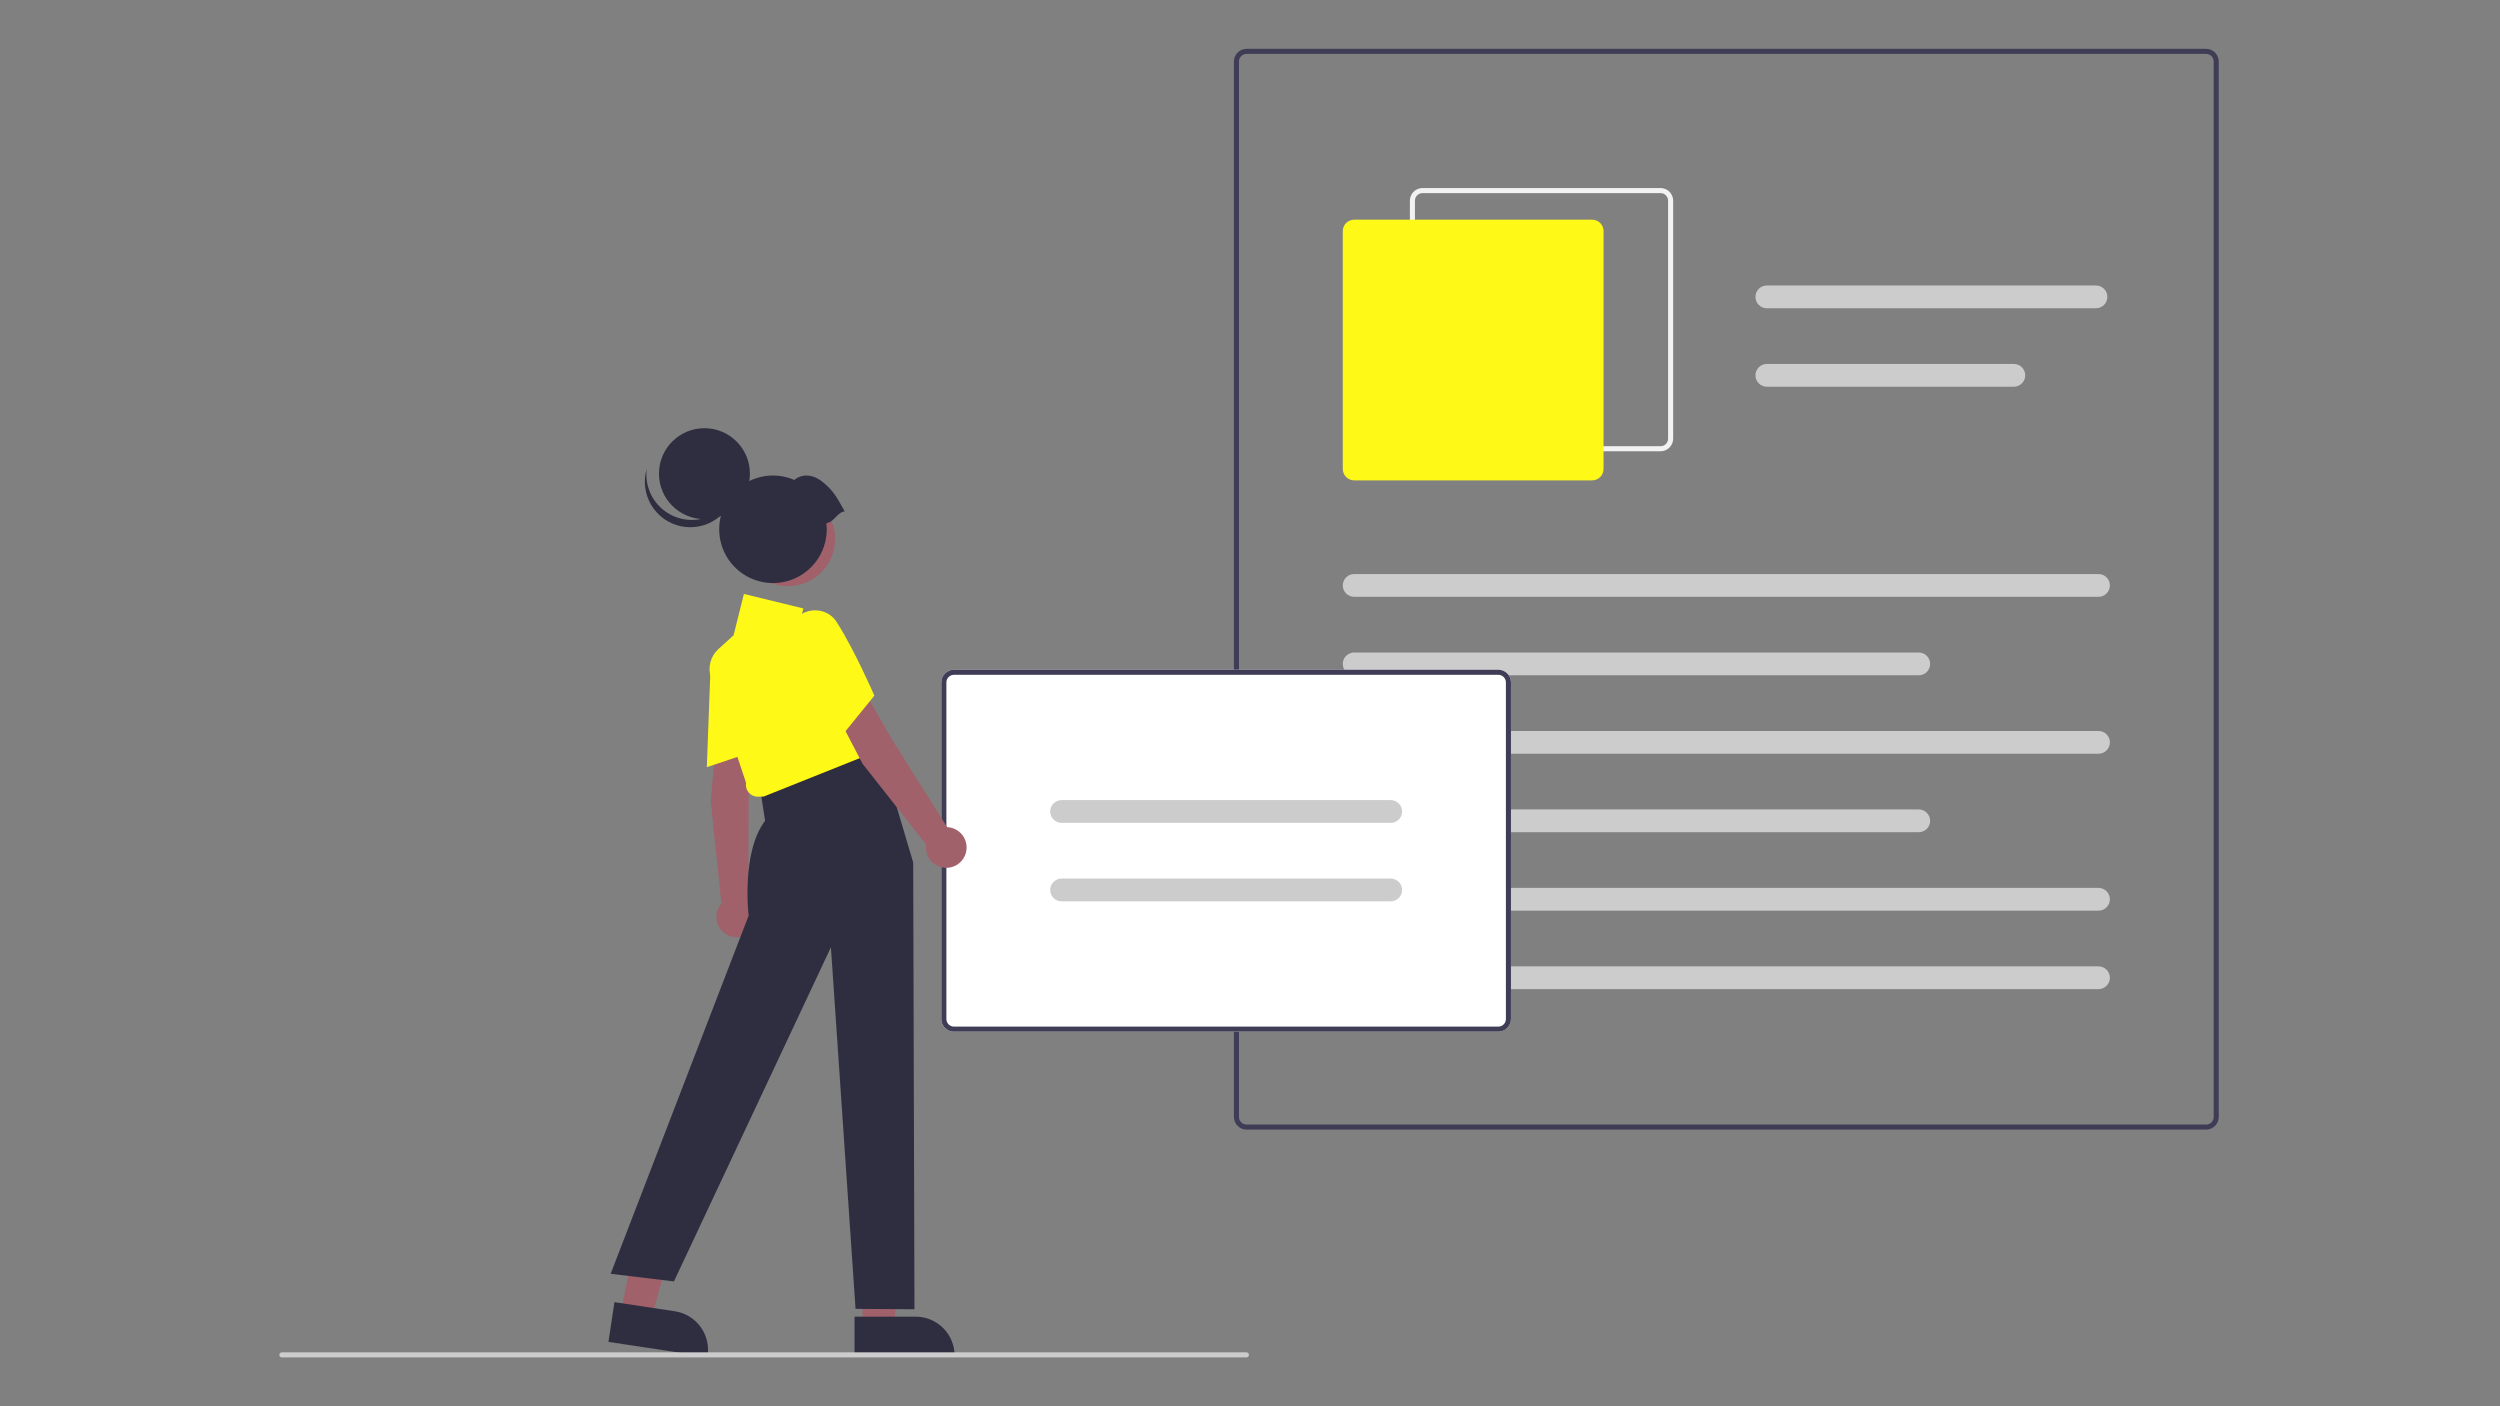 <svg width="1280" height="720" viewBox="0 0 1280 720" fill="none" xmlns="http://www.w3.org/2000/svg">
<rect x="0" y="0" width="1280" height="720" fill="#808080" stroke="none"/>
<g clip-path="url(#clip0_540_216)">
<path d="M1129.52 578.366H638.247C636.529 578.364 634.882 577.68 633.667 576.466C632.452 575.251 631.768 573.604 631.766 571.886V31.48C631.768 29.762 632.452 28.115 633.667 26.9C634.882 25.685 636.529 25.002 638.247 25H1129.52C1131.24 25.002 1132.88 25.685 1134.1 26.9C1135.31 28.115 1136 29.762 1136 31.48V571.886C1136 573.604 1135.31 575.251 1134.1 576.466C1132.88 577.68 1131.24 578.364 1129.52 578.366ZM638.247 27.592C637.216 27.593 636.228 28.003 635.499 28.732C634.77 29.461 634.36 30.449 634.359 31.48V571.886C634.36 572.917 634.77 573.905 635.499 574.634C636.228 575.363 637.216 575.773 638.247 575.774H1129.52C1130.55 575.773 1131.54 575.363 1132.27 574.634C1133 573.905 1133.41 572.917 1133.41 571.886V31.48C1133.41 30.449 1133 29.461 1132.27 28.732C1131.54 28.003 1130.55 27.593 1129.52 27.592H638.247Z" fill="#3F3D56"/>
<path d="M850.181 231.054H728.335C726.617 231.052 724.969 230.369 723.754 229.154C722.539 227.939 721.856 226.292 721.854 224.574V102.756C721.856 101.038 722.539 99.391 723.754 98.176C724.969 96.962 726.617 96.278 728.335 96.276H850.181C851.899 96.278 853.547 96.962 854.762 98.176C855.977 99.391 856.66 101.038 856.662 102.756V224.574C856.66 226.292 855.977 227.939 854.762 229.154C853.547 230.369 851.899 231.052 850.181 231.054ZM728.335 98.868C727.304 98.869 726.316 99.279 725.587 100.008C724.858 100.737 724.448 101.725 724.446 102.756V224.574C724.448 225.605 724.858 226.593 725.587 227.322C726.316 228.051 727.304 228.461 728.335 228.462H850.181C851.212 228.461 852.2 228.051 852.929 227.322C853.658 226.593 854.068 225.605 854.07 224.574V102.756C854.068 101.725 853.658 100.737 852.929 100.008C852.2 99.279 851.212 98.869 850.181 98.868H728.335Z" fill="#F2F2F2"/>
<path d="M815.183 245.957H693.337C691.79 245.955 690.308 245.34 689.214 244.247C688.121 243.154 687.506 241.672 687.504 240.125V118.307C687.506 116.761 688.121 115.279 689.214 114.186C690.308 113.092 691.79 112.477 693.337 112.476H815.183C816.729 112.477 818.212 113.092 819.305 114.186C820.399 115.279 821.014 116.761 821.016 118.307V240.125C821.014 241.672 820.399 243.154 819.305 244.247C818.212 245.341 816.729 245.955 815.183 245.957Z" fill="#FFF917"/>
<path d="M1074.43 305.571H693.337C691.79 305.571 690.306 304.956 689.212 303.863C688.119 302.769 687.504 301.286 687.504 299.739C687.504 298.192 688.119 296.709 689.212 295.615C690.306 294.522 691.79 293.907 693.337 293.907H1074.43C1075.98 293.907 1077.46 294.522 1078.55 295.615C1079.65 296.709 1080.26 298.192 1080.26 299.739C1080.26 301.286 1079.65 302.769 1078.55 303.863C1077.46 304.956 1075.98 305.571 1074.43 305.571Z" fill="#CCCCCC"/>
<path d="M982.397 345.744H693.337C691.79 345.744 690.306 345.13 689.212 344.036C688.119 342.943 687.504 341.459 687.504 339.913C687.504 338.366 688.119 336.883 689.212 335.789C690.306 334.695 691.79 334.081 693.337 334.081H982.397C983.944 334.081 985.427 334.695 986.521 335.789C987.615 336.883 988.23 338.366 988.23 339.913C988.23 341.459 987.615 342.943 986.521 344.036C985.427 345.13 983.944 345.744 982.397 345.744Z" fill="#CCCCCC"/>
<path d="M1073.13 157.834H904.623C903.076 157.834 901.592 157.219 900.498 156.126C899.404 155.032 898.79 153.549 898.79 152.002C898.79 150.455 899.404 148.972 900.498 147.878C901.592 146.785 903.076 146.17 904.623 146.17H1073.13C1074.68 146.17 1076.16 146.785 1077.26 147.878C1078.35 148.972 1078.97 150.455 1078.97 152.002C1078.97 153.549 1078.35 155.032 1077.26 156.126C1076.16 157.219 1074.68 157.834 1073.13 157.834Z" fill="#CCCCCC"/>
<path d="M1031.08 198.008H904.623C903.076 198.008 901.592 197.393 900.498 196.3C899.404 195.206 898.79 193.723 898.79 192.176C898.79 190.629 899.404 189.146 900.498 188.052C901.592 186.959 903.076 186.344 904.623 186.344H1031.08C1032.63 186.344 1034.11 186.959 1035.2 188.052C1036.3 189.146 1036.91 190.629 1036.91 192.176C1036.91 193.723 1036.3 195.206 1035.2 196.3C1034.11 197.393 1032.63 198.008 1031.08 198.008Z" fill="#CCCCCC"/>
<path d="M1074.43 385.919H693.337C691.79 385.919 690.306 385.304 689.212 384.211C688.119 383.117 687.504 381.634 687.504 380.087C687.504 378.54 688.119 377.057 689.212 375.963C690.306 374.87 691.79 374.255 693.337 374.255H1074.43C1075.98 374.255 1077.46 374.87 1078.55 375.963C1079.65 377.057 1080.26 378.54 1080.26 380.087C1080.26 381.634 1079.65 383.117 1078.55 384.211C1077.46 385.304 1075.98 385.919 1074.43 385.919Z" fill="#CCCCCC"/>
<path d="M982.397 426.093H693.337C691.79 426.093 690.306 425.478 689.212 424.385C688.119 423.291 687.504 421.808 687.504 420.261C687.504 418.714 688.119 417.231 689.212 416.137C690.306 415.044 691.79 414.429 693.337 414.429H982.397C983.944 414.429 985.427 415.044 986.521 416.137C987.615 417.231 988.23 418.714 988.23 420.261C988.23 421.808 987.615 423.291 986.521 424.385C985.427 425.478 983.944 426.093 982.397 426.093Z" fill="#CCCCCC"/>
<path d="M1074.43 466.267H693.337C691.79 466.267 690.306 465.653 689.212 464.559C688.119 463.465 687.504 461.982 687.504 460.435C687.504 458.889 688.119 457.405 689.212 456.312C690.306 455.218 691.79 454.604 693.337 454.604H1074.43C1075.98 454.604 1077.46 455.218 1078.55 456.312C1079.65 457.405 1080.26 458.889 1080.26 460.435C1080.26 461.982 1079.65 463.465 1078.55 464.559C1077.46 465.653 1075.98 466.267 1074.43 466.267Z" fill="#CCCCCC"/>
<path d="M1074.43 506.441H693.337C691.79 506.441 690.306 505.826 689.212 504.733C688.119 503.639 687.504 502.156 687.504 500.609C687.504 499.062 688.119 497.579 689.212 496.485C690.306 495.392 691.79 494.777 693.337 494.777H1074.43C1075.98 494.777 1077.46 495.392 1078.55 496.485C1079.65 497.579 1080.26 499.062 1080.26 500.609C1080.26 502.156 1079.65 503.639 1078.55 504.733C1077.46 505.826 1075.98 506.441 1074.43 506.441Z" fill="#CCCCCC"/>
<path d="M767.13 528.227H488.441C486.722 528.225 485.075 527.542 483.86 526.327C482.645 525.112 481.961 523.465 481.959 521.747V349.387C481.961 347.669 482.645 346.022 483.86 344.808C485.075 343.593 486.722 342.91 488.441 342.908H767.13C768.849 342.91 770.496 343.593 771.711 344.808C772.926 346.022 773.61 347.669 773.612 349.387V521.747C773.61 523.465 772.926 525.112 771.711 526.327C770.496 527.542 768.849 528.225 767.13 528.227Z" fill="white"/>
<path d="M767.13 528.227H488.441C486.722 528.225 485.075 527.542 483.86 526.327C482.645 525.112 481.961 523.465 481.959 521.747V349.387C481.961 347.669 482.645 346.022 483.86 344.808C485.075 343.593 486.722 342.91 488.441 342.908H767.13C768.849 342.91 770.496 343.593 771.711 344.808C772.926 346.022 773.61 347.669 773.612 349.387V521.747C773.61 523.465 772.926 525.112 771.711 526.327C770.496 527.542 768.849 528.225 767.13 528.227ZM488.441 345.5C487.41 345.501 486.421 345.911 485.692 346.64C484.963 347.368 484.553 348.357 484.552 349.387V521.747C484.553 522.778 484.963 523.766 485.692 524.495C486.421 525.224 487.41 525.634 488.441 525.635H767.13C768.161 525.634 769.15 525.224 769.879 524.495C770.608 523.766 771.018 522.778 771.019 521.747V349.387C771.018 348.357 770.608 347.368 769.879 346.64C769.15 345.911 768.161 345.501 767.13 345.5H488.441Z" fill="#3F3D56"/>
<path d="M712.04 421.312H543.53C541.983 421.312 540.5 420.697 539.406 419.604C538.312 418.51 537.697 417.027 537.697 415.48C537.697 413.933 538.312 412.45 539.406 411.357C540.5 410.263 541.983 409.648 543.53 409.648H712.04C713.587 409.648 715.071 410.263 716.165 411.357C717.259 412.45 717.873 413.933 717.873 415.48C717.873 417.027 717.259 418.51 716.165 419.604C715.071 420.697 713.587 421.312 712.04 421.312Z" fill="#CCCCCC"/>
<path d="M712.04 461.486H543.53C541.983 461.486 540.5 460.872 539.406 459.778C538.312 458.684 537.697 457.201 537.697 455.654C537.697 454.108 538.312 452.625 539.406 451.531C540.5 450.437 541.983 449.823 543.53 449.823H712.04C713.587 449.823 715.071 450.437 716.165 451.531C717.259 452.625 717.873 454.108 717.873 455.654C717.873 457.201 717.259 458.684 716.165 459.778C715.071 460.872 713.587 461.486 712.04 461.486Z" fill="#CCCCCC"/>
<path d="M441.568 679.308H457.459L465.019 618.025L441.565 618.027L441.568 679.308Z" fill="#A0616A"/>
<path d="M437.514 674.12L468.81 674.119H468.811C474.101 674.119 479.173 676.22 482.914 679.96C486.654 683.699 488.755 688.77 488.756 694.059V694.707L437.515 694.709L437.514 674.12Z" fill="#2F2E41"/>
<path d="M317.831 672.43L333.543 674.804L350.182 615.341L329.583 611.837L317.831 672.43Z" fill="#A0616A"/>
<path d="M314.598 666.695L345.543 671.371L345.544 671.372C350.774 672.162 355.476 674.998 358.615 679.254C361.754 683.51 363.073 688.839 362.283 694.068L362.186 694.709L311.521 687.052L314.598 666.695Z" fill="#2F2E41"/>
<path d="M366.828 375.607L384.473 380.229L383.299 408.83L383.154 460.903C384.892 462.105 386.224 463.806 386.975 465.782C387.725 467.758 387.857 469.914 387.355 471.967C386.852 474.02 385.738 475.871 384.16 477.277C382.582 478.683 380.615 479.577 378.517 479.84C376.42 480.104 374.292 479.725 372.416 478.753C370.539 477.781 369.001 476.262 368.006 474.398C367.011 472.533 366.606 470.411 366.844 468.311C367.082 466.211 367.952 464.233 369.339 462.638L363.917 410.375L366.828 375.607Z" fill="#A0616A"/>
<path d="M363.757 342.848C363.854 340.084 364.746 337.406 366.325 335.135C367.904 332.864 370.103 331.096 372.661 330.042C375.055 328.971 377.71 328.622 380.299 329.038C382.889 329.455 385.3 330.618 387.238 332.386C388.63 333.63 389.734 335.162 390.474 336.877C391.213 338.591 391.569 340.446 391.517 342.313C391.564 359.067 387.781 383.489 387.742 383.733L387.682 384.122L361.891 392.805L363.757 342.848Z" fill="#FFF917"/>
<path d="M409.872 390.409L449.32 380.2L467.554 441.598L468.203 670.331L438.037 670.142L425.427 485.012L345.061 656.076L312.655 652.188L383.299 468.813C383.299 468.813 379.411 436.414 391.725 420.215L389.132 403.368L409.872 390.409Z" fill="#2F2E41"/>
<path d="M383.273 405.684C382.722 405.014 382.321 404.233 382.099 403.394C381.876 402.555 381.837 401.678 381.984 400.823L363.99 346.854C363.15 344.332 363.061 341.619 363.733 339.047C364.406 336.474 365.811 334.152 367.778 332.362L375.589 325.264L380.883 304.095L411.307 311.53L408.8 321.554L422.57 319.052L451.571 383.632L390.95 407.857L387.964 407.904C387.067 407.905 386.18 407.707 385.368 407.323C384.557 406.939 383.841 406.379 383.273 405.684Z" fill="#FFF917"/>
<path d="M425.501 360.118L442.885 354.594L457.184 379.393L484.902 423.48C487.014 423.567 489.05 424.293 490.74 425.562C492.431 426.831 493.696 428.583 494.369 430.586C495.041 432.589 495.09 434.749 494.508 436.781C493.926 438.812 492.741 440.619 491.109 441.963C489.478 443.306 487.476 444.123 485.371 444.305C483.265 444.486 481.153 444.024 479.316 442.98C477.478 441.936 476.001 440.359 475.079 438.457C474.158 436.555 473.836 434.419 474.155 432.33L441.63 391.057L425.501 360.118Z" fill="#A0616A"/>
<path d="M405.391 334.071C403.995 331.683 403.317 328.944 403.437 326.181C403.558 323.418 404.471 320.748 406.069 318.491C407.521 316.307 409.578 314.594 411.989 313.562C414.4 312.53 417.059 312.224 419.642 312.682C421.484 312.989 423.236 313.694 424.778 314.748C426.319 315.802 427.612 317.179 428.566 318.784C437.563 332.919 447.423 355.582 447.521 355.808L447.678 356.169L430.523 377.29L405.391 334.071Z" fill="#FFF917"/>
<path d="M403.393 300.156C416.743 300.156 427.566 289.336 427.566 275.988C427.566 262.641 416.743 251.82 403.393 251.82C390.042 251.82 379.219 262.641 379.219 275.988C379.219 289.336 390.042 300.156 403.393 300.156Z" fill="#A0616A"/>
<path d="M360.673 265.794C373.533 265.794 383.958 255.371 383.958 242.514C383.958 229.657 373.533 219.234 360.673 219.234C347.813 219.234 337.388 229.657 337.388 242.514C337.388 255.371 347.813 265.794 360.673 265.794Z" fill="#2F2E41"/>
<path d="M340.589 261.791C343.602 263.969 347.094 265.393 350.771 265.946C354.449 266.498 358.205 266.161 361.726 264.964C365.246 263.767 368.429 261.745 371.008 259.066C373.586 256.388 375.486 253.13 376.547 249.567C376.145 252.76 375.086 255.836 373.436 258.599C371.785 261.362 369.58 263.753 366.959 265.621C364.337 267.489 361.357 268.793 358.206 269.451C355.055 270.11 351.802 270.108 348.652 269.446C345.502 268.784 342.523 267.476 339.904 265.605C337.285 263.734 335.083 261.34 333.435 258.575C331.788 255.81 330.733 252.734 330.335 249.54C329.937 246.346 330.206 243.105 331.124 240.021C330.603 244.165 331.206 248.372 332.871 252.203C334.537 256.034 337.202 259.345 340.589 261.791Z" fill="#2F2E41"/>
<path d="M432.482 261.817C428.417 254.541 426.861 251.502 421.62 247.077C416.985 243.165 411.284 242.016 406.686 245.723C401.246 243.373 395.193 242.84 389.426 244.204C383.66 245.567 378.486 248.754 374.675 253.291C370.864 257.827 368.619 263.472 368.272 269.387C367.926 275.301 369.497 281.169 372.752 286.12C376.007 291.071 380.772 294.84 386.34 296.867C391.908 298.894 397.982 299.072 403.659 297.373C409.336 295.675 414.314 292.19 417.852 287.438C421.391 282.686 423.302 276.919 423.302 270.995C423.298 269.955 423.235 268.915 423.114 267.882C427.111 267.321 428.485 262.378 432.482 261.817Z" fill="#2F2E41"/>
<path d="M638.16 695H144.296C143.952 695 143.623 694.864 143.38 694.62C143.137 694.377 143 694.048 143 693.704C143 693.36 143.137 693.031 143.38 692.788C143.623 692.545 143.952 692.408 144.296 692.408H638.16C638.504 692.408 638.834 692.545 639.077 692.788C639.32 693.031 639.457 693.36 639.457 693.704C639.457 694.048 639.32 694.377 639.077 694.62C638.834 694.864 638.504 695 638.16 695Z" fill="#CCCCCC"/>
</g>
<defs>
<clipPath id="clip0_540_216">
<rect width="993" height="670" fill="white" transform="translate(143 25)"/>
</clipPath>
</defs>
</svg>
